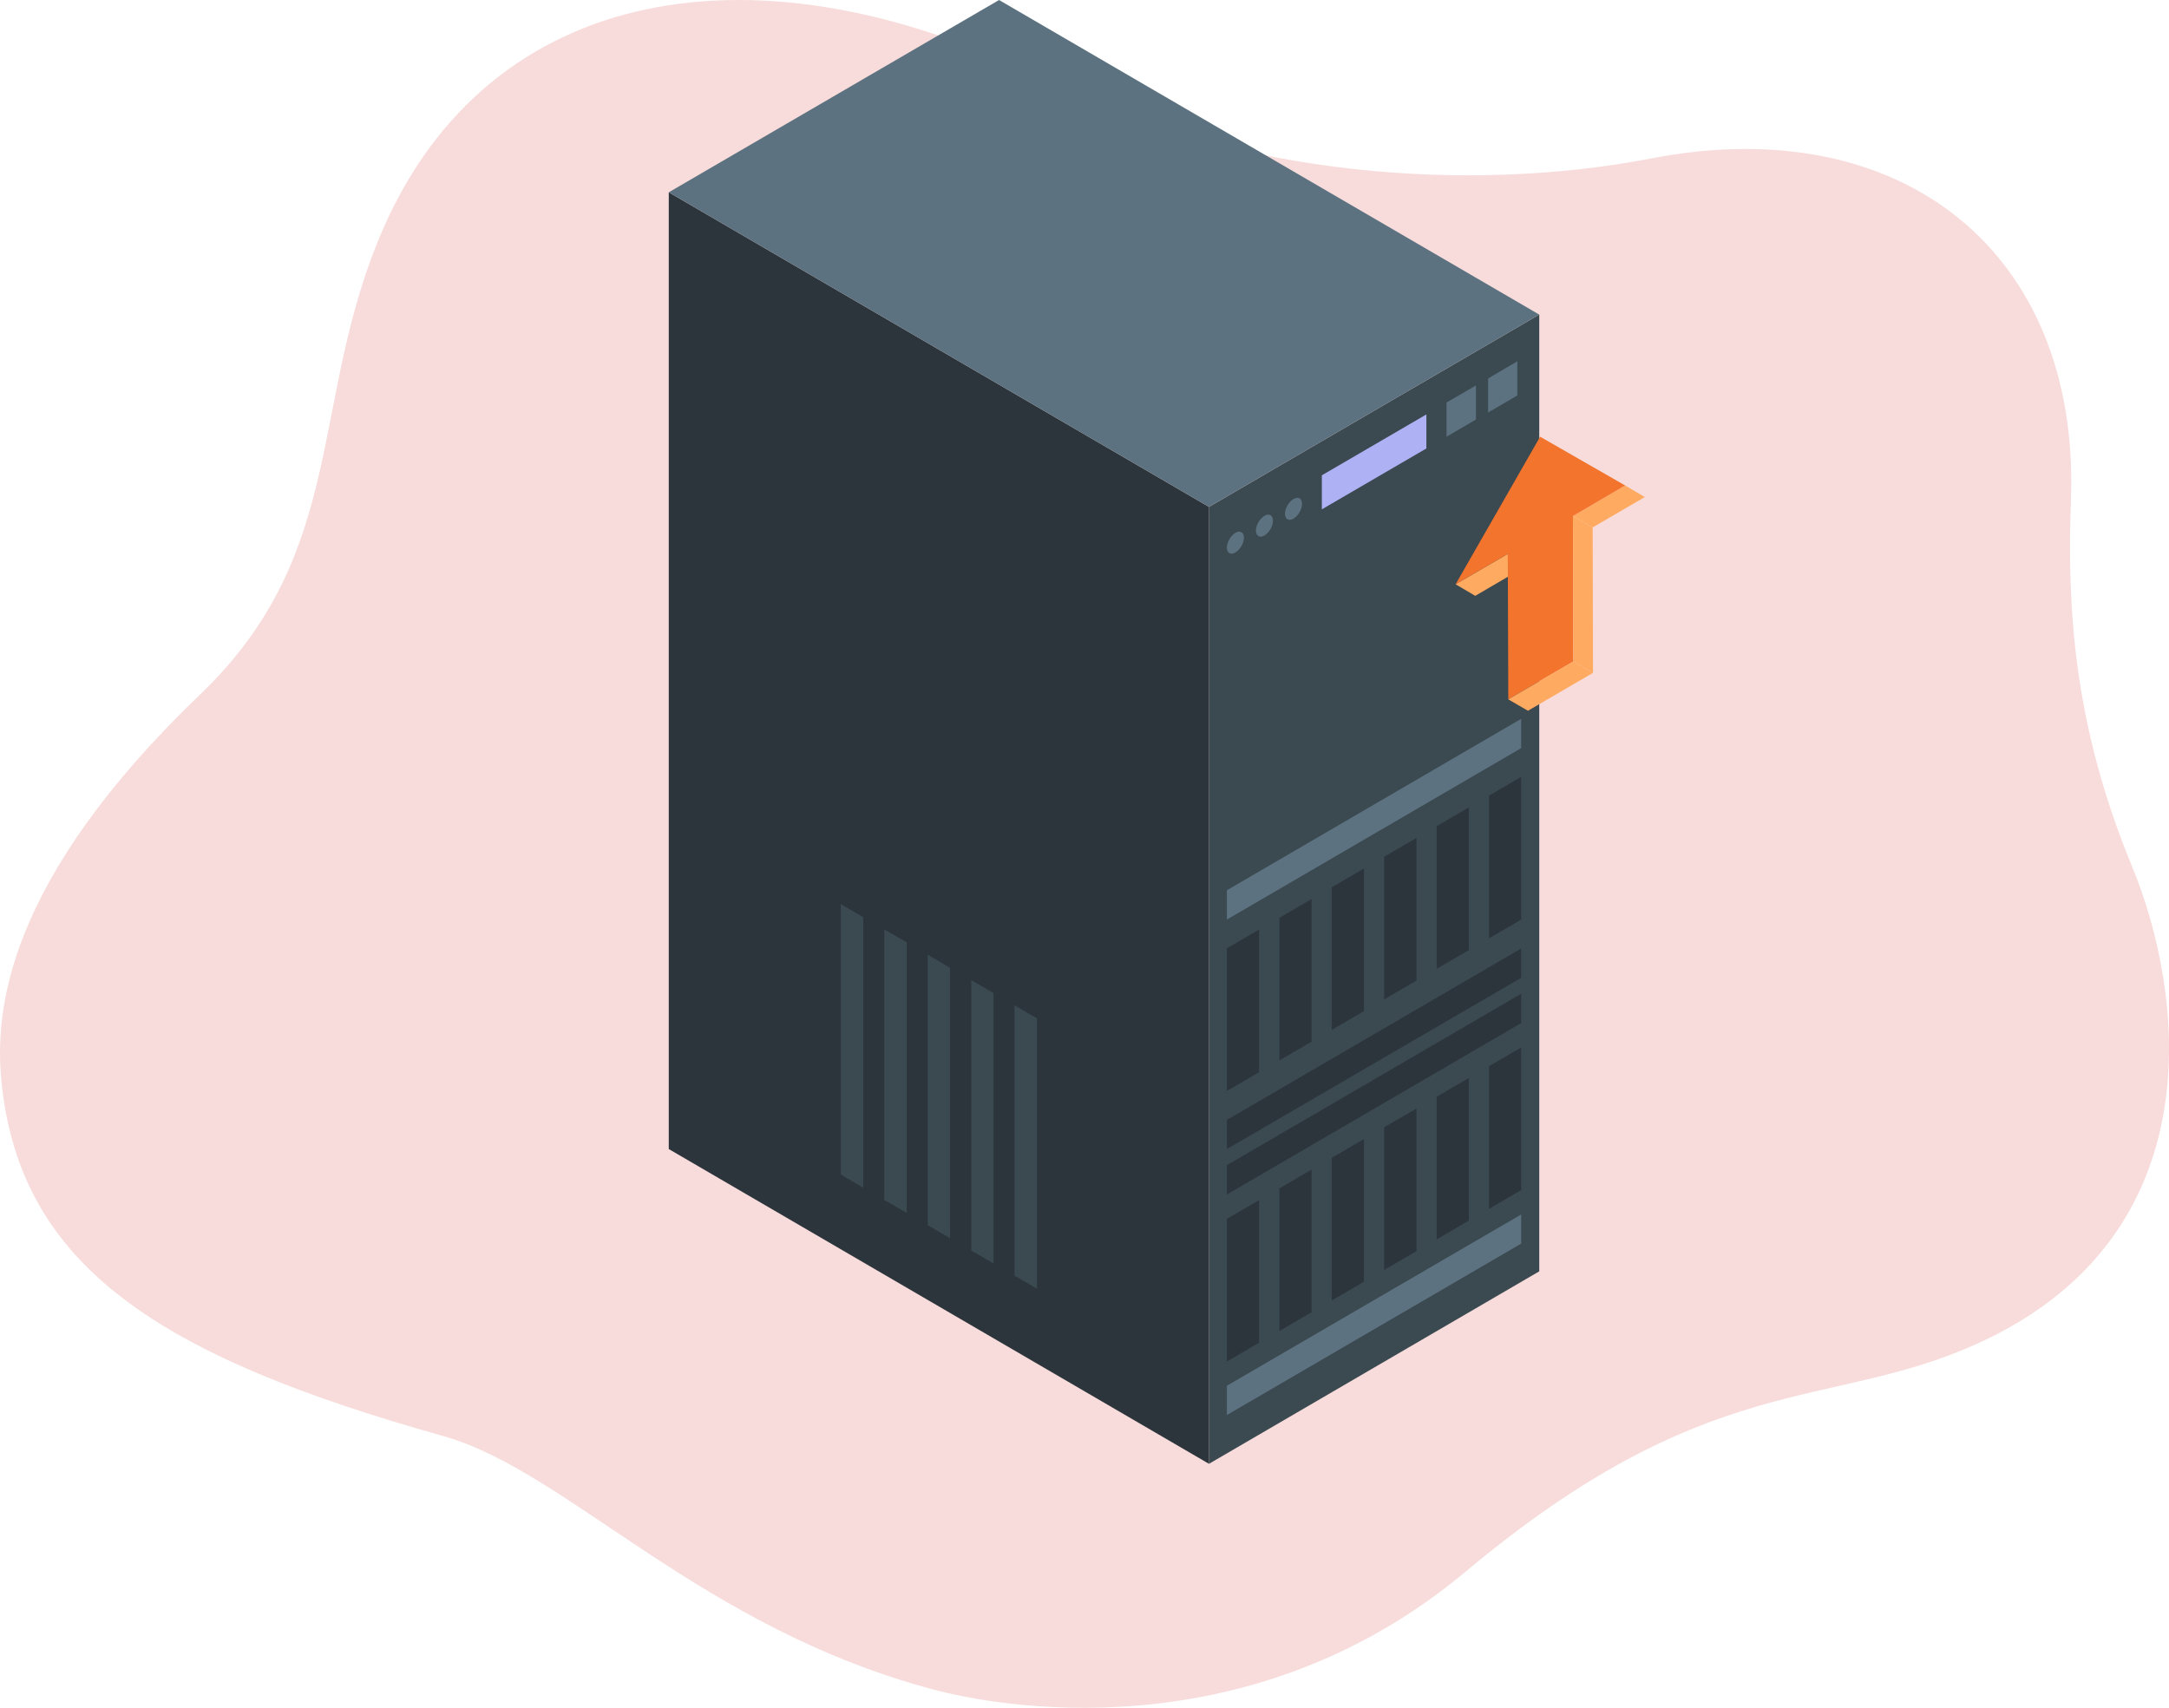 <svg width="240" height="189" viewBox="0 0 240 189" fill="none" xmlns="http://www.w3.org/2000/svg">
<path d="M116.249 9.154C83.769 -7.16 54.09 -1.634 42.335 25.46C34.124 44.384 38.605 61.08 22.175 76.826C0.53 97.581 -0.576 112.048 0.15 119.565C2.15 140.261 17.829 150.159 49.052 158.931C62.815 162.796 77.473 180.211 103.557 187.051C109.532 188.619 137.725 194.382 162.172 173.932C189.049 151.439 202.137 156.134 218.542 148.812C245.419 136.812 241.58 109.607 235.926 95.929C229.361 80.03 228.728 67.08 229.15 55.258C230.128 27.951 210.492 12.171 182.737 17.527C162.796 21.383 137.092 19.621 116.249 9.154Z" fill="#F7DCDB"/>
<g clip-path="url(#clip0_7209_3075)">
<path d="M133.773 162L170.319 140.699V34.815L133.773 56.097V162Z" fill="#3B4951"/>
<path d="M146.263 56.369L157.829 49.631V45.864L146.263 52.602V56.369Z" fill="#AEB2F4"/>
<path d="M164.661 45.65L167.894 43.767V39.98L164.661 41.883V45.65Z" fill="#5D7280"/>
<path d="M160.061 48.33L163.314 46.427V42.66L160.061 44.544V48.33Z" fill="#5D7280"/>
<path d="M142.183 56.854C142.183 57.456 142.607 57.709 143.126 57.398C143.646 57.087 144.069 56.369 144.069 55.767C144.069 55.165 143.646 54.913 143.126 55.223C142.607 55.534 142.183 56.252 142.183 56.854Z" fill="#5D7280"/>
<path d="M138.969 58.718C138.969 59.32 139.393 59.573 139.912 59.262C140.432 58.951 140.855 58.233 140.855 57.631C140.855 57.029 140.432 56.777 139.912 57.087C139.393 57.398 138.969 58.116 138.969 58.718Z" fill="#5D7280"/>
<path d="M135.756 60.602C135.756 61.204 136.179 61.456 136.698 61.146C137.218 60.835 137.641 60.117 137.641 59.514C137.641 58.913 137.218 58.66 136.698 58.971C136.179 59.282 135.756 60 135.756 60.602Z" fill="#5D7280"/>
<path d="M135.755 101.767L168.317 82.796V79.553L135.755 98.524V101.767Z" fill="#5D7280"/>
<path d="M135.755 127.165L168.317 108.214V104.971L135.755 123.942V127.165Z" fill="#2C353B"/>
<path d="M135.755 132.194L168.317 113.223V109.98L135.755 128.951V132.194Z" fill="#2C353B"/>
<path d="M135.755 156.602L168.317 137.631V134.408L135.755 153.359V156.602Z" fill="#5D7280"/>
<path d="M164.757 103.845L168.317 101.767V85.981L164.757 88.058V103.845Z" fill="#2C353B"/>
<path d="M158.964 107.223L162.525 105.146V89.359L158.964 91.437V107.223Z" fill="#2C353B"/>
<path d="M153.153 110.602L156.732 108.524V92.738L153.153 94.816V110.602Z" fill="#2C353B"/>
<path d="M147.36 113.981L150.92 111.903V96.117L147.36 98.194V113.981Z" fill="#2C353B"/>
<path d="M141.567 117.359L145.128 115.282V99.495L141.567 101.573V117.359Z" fill="#2C353B"/>
<path d="M135.756 120.738L139.316 118.66V102.874L135.756 104.951V120.738Z" fill="#2C353B"/>
<path d="M164.757 133.786L168.317 131.709V115.922L164.757 118V133.786Z" fill="#2C353B"/>
<path d="M158.964 137.165L162.525 135.087V119.301L158.964 121.379V137.165Z" fill="#2C353B"/>
<path d="M153.153 140.544L156.732 138.466V122.68L153.153 124.757V140.544Z" fill="#2C353B"/>
<path d="M147.36 143.922L150.92 141.845V126.058L147.36 128.136V143.922Z" fill="#2C353B"/>
<path d="M141.567 147.301L145.128 145.223V129.437L141.567 131.515V147.301Z" fill="#2C353B"/>
<path d="M135.756 150.68L139.316 148.602V132.815L135.756 134.893V150.68Z" fill="#2C353B"/>
<path d="M74 127.165L133.773 162V56.097L74 21.282V127.165Z" fill="#2C353B"/>
<path d="M112.258 141.185L114.741 142.621V112.699L112.258 111.262V141.185Z" fill="#3B4951"/>
<path d="M107.466 138.388L109.929 139.825V109.903L107.466 108.466V138.388Z" fill="#3B4951"/>
<path d="M102.655 135.592L105.118 137.029V107.107L102.655 105.65V135.592Z" fill="#3B4951"/>
<path d="M97.844 132.796L100.326 134.233V104.291L97.844 102.854V132.796Z" fill="#3B4951"/>
<path d="M93.033 129.981L95.515 131.437V101.495L93.033 100.058V129.981Z" fill="#3B4951"/>
<path d="M74 21.282L133.773 56.097L170.319 34.816L110.545 0L74 21.282Z" fill="#5D7280"/>
<path d="M161.062 64.66L163.237 65.942L169.01 62.563L166.835 61.301L161.062 64.66Z" fill="#FFAA61"/>
<path d="M174.052 57.107L176.227 58.369L182 55.01L179.825 53.728L174.052 57.107Z" fill="#FFAA61"/>
<path d="M174.091 73.204L174.052 57.107L179.825 53.728L170.415 48.33L161.062 64.66L166.835 61.301L166.893 77.398L174.091 73.204Z" fill="#F3742D"/>
<path d="M174.09 73.204L176.265 74.466L176.227 58.369L174.052 57.107L174.09 73.204Z" fill="#FFAA61"/>
<path d="M166.893 77.398L169.068 78.66L176.265 74.466L174.091 73.204L166.893 77.398Z" fill="#FFAA61"/>
</g>
<defs>
<clipPath id="clip0_7209_3075">
<rect width="108" height="162" fill="white" transform="matrix(-1 0 0 1 182 0)"/>
</clipPath>
</defs>
</svg>
